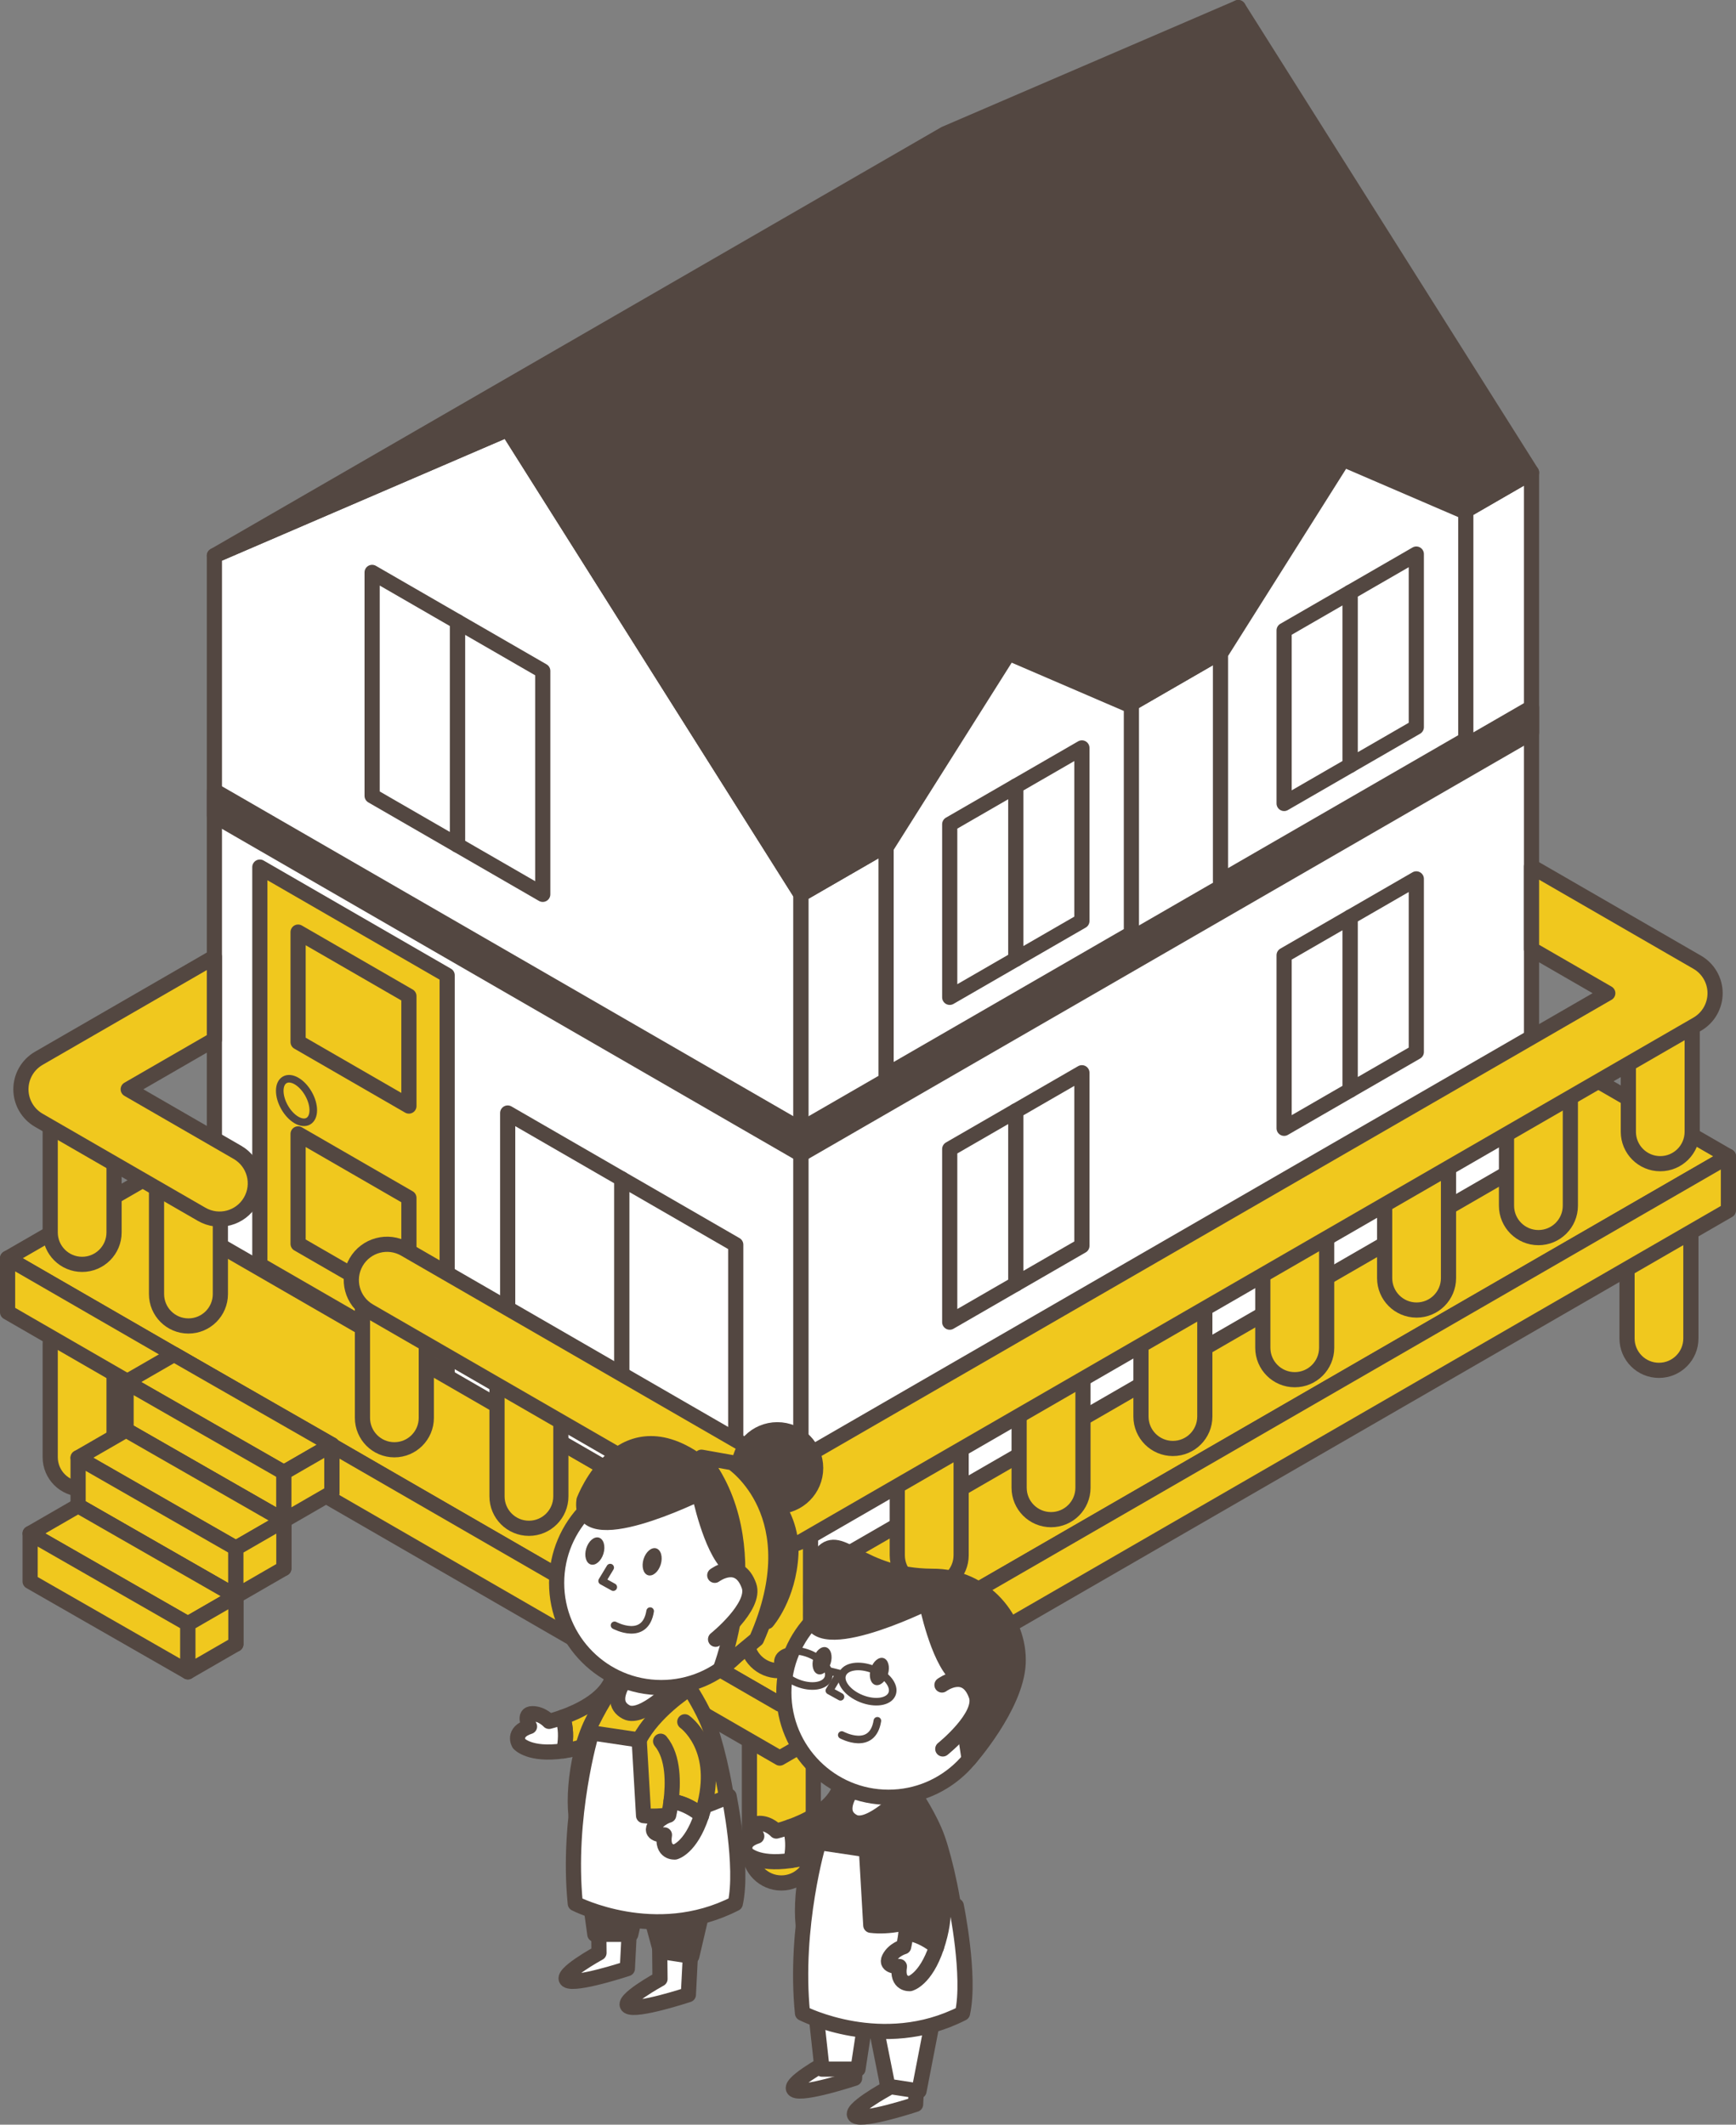 <?xml version="1.0" encoding="UTF-8"?><svg id="_レイヤー_2" xmlns="http://www.w3.org/2000/svg" width="228.82" height="280.034" viewBox="0 0 228.82 280.034"><rect x="0" y="0" width="228.82" height="280.034" fill="#808080" stroke="none"/><defs><style>.cls-1{stroke-miterlimit:10;}.cls-1,.cls-2,.cls-3,.cls-4,.cls-5,.cls-6{stroke:#534741;}.cls-1,.cls-3,.cls-5{fill:none;}.cls-7,.cls-2{fill:#534741;}.cls-2,.cls-3,.cls-4,.cls-5,.cls-6{stroke-linecap:round;stroke-linejoin:round;}.cls-2,.cls-3,.cls-4,.cls-6{stroke-width:2px;}.cls-4{fill:#f0c81e;}.cls-6{fill:#fff;}</style></defs><g id="_地図上建物"><path class="cls-4" d="m10.825,196.264c2.325,0,4.208-1.883,4.208-4.208v-14.935c0-2.325-1.883-4.208-4.208-4.208s-4.208,1.883-4.208,4.208v14.935c0,2.325,1.883,4.208,4.208,4.208Z"/><path class="cls-4" d="m102.99,248.176c2.325,0,4.208-1.883,4.208-4.208v-14.935c0-2.325-1.883-4.208-4.208-4.208s-4.208,1.883-4.208,4.208v14.935c0,2.325,1.883,4.208,4.208,4.208Z"/><path class="cls-4" d="m218.665,180.612c2.325,0,4.208-1.883,4.208-4.208v-14.935c0-2.325-1.883-4.208-4.208-4.208s-4.208,1.883-4.208,4.208v14.935c0,2.325,1.883,4.208,4.208,4.208Z"/><polygon class="cls-4" points="126.04 93.645 227.82 152.408 102.78 224.6 1 165.837 126.04 93.645"/><polygon class="cls-6" points="28.259 163.735 105.576 208.374 105.576 117.875 66.917 56.594 28.259 73.236 28.259 163.735"/><polygon class="cls-6" points="81.947 194.732 96.977 203.41 96.977 164.051 81.947 155.374 81.947 194.732"/><polygon class="cls-6" points="66.917 186.055 81.947 194.732 81.947 155.374 66.917 146.696 66.917 186.055"/><polygon class="cls-6" points="60.293 111.382 71.539 117.875 71.539 88.427 60.293 81.935 60.293 111.382"/><polygon class="cls-6" points="49.048 104.89 60.293 111.382 60.293 81.935 49.048 75.443 49.048 104.89"/><polygon class="cls-6" points="201.868 62.28 201.868 152.78 105.576 208.374 105.576 117.875 201.868 62.28"/><polygon class="cls-2" points="201.868 96.555 105.576 152.15 105.576 148.852 201.868 93.257 201.868 96.555"/><polygon class="cls-2" points="163.21 1 201.868 62.28 105.576 117.875 66.917 56.594 163.21 1"/><polygon class="cls-2" points="124.551 17.641 163.21 1 66.917 56.594 28.259 73.236 124.551 17.641"/><polygon class="cls-4" points="34.249 114.285 34.249 166.697 58.94 180.952 58.94 128.54 34.249 114.285"/><polygon class="cls-4" points="39.292 122.852 39.292 137.346 53.897 145.778 53.897 131.284 39.292 122.852"/><polygon class="cls-4" points="39.292 149.448 39.292 163.942 53.897 172.374 53.897 157.88 39.292 149.448"/><ellipse class="cls-1" cx="39.082" cy="145.049" rx="1.81" ry="3.136" transform="translate(-66.645 38.333) rotate(-29.654)"/><polygon class="cls-4" points="102.78 224.6 227.82 152.408 227.82 159.524 102.78 231.715 1 172.953 1 165.837 1 165.837 102.78 224.6"/><path class="cls-4" d="m102.627,220.197c2.325,0,4.208-1.883,4.208-4.208v-14.935c0-2.325-1.883-4.208-4.208-4.208s-4.208,1.883-4.208,4.208v14.935c0,2.325,1.883,4.208,4.208,4.208Z"/><path class="cls-4" d="m218.838,153.375c2.325,0,4.208-1.883,4.208-4.208v-14.935c0-2.325-1.883-4.208-4.208-4.208s-4.208,1.883-4.208,4.208v14.935c0,2.325,1.883,4.208,4.208,4.208Z"/><path class="cls-4" d="m202.778,163.119c2.325,0,4.208-1.883,4.208-4.208v-14.935c0-2.325-1.883-4.208-4.208-4.208s-4.208,1.883-4.208,4.208v14.935c0,2.325,1.883,4.208,4.208,4.208Z"/><path class="cls-4" d="m186.717,172.664c2.325,0,4.208-1.883,4.208-4.208v-14.935c0-2.325-1.883-4.208-4.208-4.208s-4.208,1.883-4.208,4.208v14.935c0,2.325,1.883,4.208,4.208,4.208Z"/><path class="cls-4" d="m170.657,181.845c2.325,0,4.208-1.883,4.208-4.208v-14.935c0-2.325-1.883-4.208-4.208-4.208s-4.208,1.883-4.208,4.208v14.935c0,2.325,1.883,4.208,4.208,4.208Z"/><path class="cls-4" d="m154.597,190.909c2.325,0,4.208-1.883,4.208-4.208v-14.935c0-2.325-1.883-4.208-4.208-4.208s-4.208,1.883-4.208,4.208v14.935c0,2.325,1.883,4.208,4.208,4.208Z"/><path class="cls-4" d="m138.537,200.292c2.325,0,4.208-1.883,4.208-4.208v-14.935c0-2.325-1.883-4.208-4.208-4.208s-4.208,1.883-4.208,4.208v14.935c0,2.325,1.883,4.208,4.208,4.208Z"/><path class="cls-4" d="m122.477,209.188c2.325,0,4.208-1.883,4.208-4.208v-14.935c0-2.325-1.883-4.208-4.208-4.208s-4.208,1.883-4.208,4.208v14.935c0,2.325,1.883,4.208,4.208,4.208Z"/><path class="cls-4" d="m86.32,210.994c2.325,0,4.208-1.883,4.208-4.208v-14.935c0-2.325-1.883-4.208-4.208-4.208s-4.208,1.883-4.208,4.208v14.935c0,2.325,1.883,4.208,4.208,4.208Z"/><path class="cls-4" d="m69.718,201.43c2.325,0,4.208-1.883,4.208-4.208v-14.935c0-2.325-1.883-4.208-4.208-4.208s-4.208,1.883-4.208,4.208v14.935c0,2.325,1.883,4.208,4.208,4.208Z"/><path class="cls-4" d="m51.983,191.081c2.325,0,4.208-1.883,4.208-4.208v-14.935c0-2.325-1.883-4.208-4.208-4.208s-4.208,1.883-4.208,4.208v14.935c0,2.325,1.883,4.208,4.208,4.208Z"/><path class="cls-4" d="m10.825,166.643c2.325,0,4.208-1.883,4.208-4.208v-14.935c0-2.325-1.883-4.208-4.208-4.208s-4.208,1.883-4.208,4.208v14.935c0,2.325,1.883,4.208,4.208,4.208Z"/><path class="cls-4" d="m24.839,174.764c2.325,0,4.208-1.883,4.208-4.208v-14.935c0-2.325-1.883-4.208-4.208-4.208s-4.208,1.883-4.208,4.208v14.935c0,2.325,1.883,4.208,4.208,4.208Z"/><path class="cls-4" d="m5.113,139.485l23.146-13.363v10.888s-11.359,6.558-11.359,6.558l14.397,8.313c2.255,1.302,3.028,4.185,1.726,6.44-1.301,2.254-4.183,3.027-6.44,1.726l-21.47-12.396c-1.459-.843-2.357-2.399-2.357-4.083,0-1.684.899-3.24,2.357-4.083Z"/><path class="cls-4" d="m53.377,164.629l50.067,28.906,108.476-62.63-10.052-5.804v-10.888s21.839,12.609,21.839,12.609c1.459.843,2.357,2.399,2.357,4.083,0,1.684-.899,3.24-2.357,4.083l-117.905,68.074c-.729.421-1.543.632-2.357.632s-1.628-.211-2.357-.632l-52.425-30.267c-2.255-1.302-3.028-4.185-1.726-6.44,1.301-2.255,4.186-3.031,6.44-1.726Z"/><polygon class="cls-2" points="28.259 104.213 105.576 148.852 105.576 152.15 28.259 107.511 28.259 104.213"/><polygon class="cls-6" points="149.128 123.032 116.795 141.7 116.795 111.712 132.961 86.085 149.128 93.044 149.128 123.032"/><polygon class="cls-6" points="133.893 126.419 125.181 131.449 125.181 108.636 133.893 103.606 133.893 126.419"/><polygon class="cls-6" points="142.605 121.389 133.893 126.419 133.893 103.606 142.605 98.576 142.605 121.389"/><polygon class="cls-6" points="193.205 97.481 160.872 116.149 160.872 86.162 177.038 60.534 193.205 67.494 193.205 97.481"/><polygon class="cls-6" points="177.97 100.869 169.258 105.898 169.258 83.085 177.97 78.055 177.97 100.869"/><polygon class="cls-6" points="186.682 95.839 177.97 100.869 177.97 78.055 186.682 73.026 186.682 95.839"/><polygon class="cls-6" points="133.893 169.231 125.181 174.261 125.181 151.448 133.893 146.418 133.893 169.231"/><polygon class="cls-6" points="142.605 164.201 133.893 169.231 133.893 146.418 142.605 141.388 142.605 164.201"/><polygon class="cls-6" points="177.97 143.68 169.258 148.71 169.258 125.897 177.97 120.867 177.97 143.68"/><polygon class="cls-6" points="186.682 138.651 177.97 143.68 177.97 120.867 186.682 115.837 186.682 138.651"/><polygon class="cls-4" points="22.944 184.831 22.944 178.507 43.739 190.422 43.739 196.746 22.944 184.831"/><polygon class="cls-4" points="16.619 182.158 22.944 178.507 43.739 190.422 37.415 194.073 16.619 182.158"/><polygon class="cls-4" points="16.619 188.483 16.619 182.158 37.415 194.073 37.415 200.398 16.619 188.483"/><polygon class="cls-4" points="37.415 194.073 37.415 200.398 43.739 196.746 43.739 190.421 37.415 194.073"/><polygon class="cls-4" points="16.619 194.807 16.619 188.483 37.415 200.398 37.415 206.722 16.619 194.807"/><polygon class="cls-4" points="10.294 192.134 16.619 188.483 37.415 200.398 31.09 204.049 10.294 192.134"/><polygon class="cls-4" points="10.294 198.459 10.294 192.134 31.09 204.049 31.09 210.374 10.294 198.459"/><polygon class="cls-4" points="31.09 204.049 31.09 210.374 37.415 206.722 37.415 200.398 31.09 204.049"/><polygon class="cls-4" points="10.295 204.784 10.295 198.459 31.09 210.374 31.09 216.699 10.295 204.784"/><polygon class="cls-4" points="3.97 202.111 10.295 198.459 31.09 210.374 24.765 214.026 3.97 202.111"/><polygon class="cls-4" points="3.97 208.435 3.97 202.111 24.765 214.026 24.765 220.35 3.97 208.435"/><polygon class="cls-4" points="24.765 214.026 24.765 220.35 31.09 216.699 31.09 210.374 24.765 214.026"/><circle class="cls-2" cx="102.458" cy="193.492" r="5.051"/><path class="cls-6" d="m91.184,254.149l-.451,8.752s-6.832,2.256-7.927,1.534,4.189-3.609,4.189-3.609l-.075-7.218"/><path class="cls-6" d="m83.142,250.715l-.451,8.752s-6.832,2.256-7.927,1.534,4.189-3.609,4.189-3.609l-.075-7.218"/><polygon class="cls-2" points="76.598 241.765 78.405 254.949 83.142 254.949 84.647 248.357 87.073 257.204 91.184 257.836 94.938 241.765 76.598 241.765"/><path class="cls-4" d="m84.313,223.223s-.812,5.481-8.421,7.241c-.586.135-1.118.229-1.622.302.086-.277.156-.576.198-.91.176-1.397.019-2.555-.315-3.527,2.074-.743,5.354-2.272,6.438-4.797"/><path class="cls-6" d="m68.411,229.809s-.951-1.511,1.385-2.256c0,0-.912-1.692.374-1.692s2.203,1.016,2.203,1.016c0,0,.741-.178,1.78-.55.334.973.491,2.131.315,3.527-.042.334-.112.633-.198.91-4.502.653-5.859-.956-5.859-.956Z"/><path class="cls-4" d="m90.615,222.114s2.029,2.977,3.011,5.752,2.471,9.23,2.471,12.884c-1.959,3.246-17.429,4.261-19.498,1.015-1.346-2.112-.966-9.929,1.43-14.779,2.842-5.752,5.481-7.85,5.481-7.85"/><path class="cls-6" d="m89.156,222.047s-4.458,4.722-6.602,3.612c-3.136-1.624,1.189-5.984,1.189-5.984l5.413,2.372Z"/><circle class="cls-6" cx="87.161" cy="208.63" r="13.793"/><ellipse class="cls-7" cx="78.405" cy="204.431" rx="1.85" ry="1.185" transform="translate(-140.017 219.631) rotate(-72.998)"/><ellipse class="cls-7" cx="85.957" cy="205.849" rx="1.85" ry="1.185" transform="translate(-136.029 227.857) rotate(-72.998)"/><path class="cls-5" d="m81.002,214.22s4.035,2.192,4.694-1.874"/><path class="cls-2" d="m76.978,197.742s4.945-13.259,15.932-4.443c6.985-.064,11.63,5.868,11.337,11.523-.293,5.655-3.14,8.904-3.14,8.904l-4.884,1.067-.108-8.428c-2.485-2.287-3.949-9.546-3.949-9.546,0,0-16.164,7.994-15.188.924Z"/><polyline class="cls-5" points="80.429 206.61 79.366 208.37 80.835 209.182"/><path class="cls-6" d="m84.251,229.327l-6.281-.935s-3.294,11.038-2.143,22.497c0,0,10.534,5.414,21.091,0,1.083-4.872-.822-14.165-.822-14.165,0,0-6.541,3.166-11.268,2.576l-.577-9.972Z"/><path class="cls-4" d="m90.262,226.933s4.525,3.197,2.664,10.782c-.143.584-.3,1.101-.462,1.584-.208-.202-.444-.399-.723-.587-1.167-.787-2.272-1.169-3.29-1.31.272-2.186.388-5.803-1.377-7.91"/><path class="cls-6" d="m88.966,244.097s-1.778.167-1.388-2.254c0,0-1.921.051-1.341-1.097s1.901-1.508,1.901-1.508c0,0,.175-.742.312-1.836,1.018.141,2.123.523,3.29,1.31.279.188.515.385.723.587-1.448,4.313-3.497,4.798-3.497,4.798Z"/><path class="cls-3" d="m90.598,222.751s-4.362,2.786-6.347,6.576"/><path class="cls-4" d="m96.526,192.783s10.407,6.857,3.189,23.272l-4.777,3.963s6.569-16.721-2.475-27.957l4.062.722Z"/><path class="cls-6" d="m94.319,216.055s5.378-4.316,4.403-7.049c-1.342-3.762-4.511-1.379-4.511-1.379"/><path class="cls-6" d="m121.134,268.605l-.451,8.752s-6.832,2.256-7.927,1.534,4.189-3.609,4.189-3.609l-.075-7.218"/><path class="cls-6" d="m113.091,265.171l-.451,8.752s-6.832,2.256-7.927,1.534,4.189-3.609,4.189-3.609l-.075-7.218"/><polygon class="cls-6" points="106.548 256.221 108.354 272.712 113.091 272.712 114.597 262.813 117.023 274.967 121.134 275.599 124.888 256.221 106.548 256.221"/><path class="cls-2" d="m114.263,237.679s-.812,5.481-8.421,7.241c-.586.135-1.118.229-1.622.302.086-.277.156-.576.198-.91.176-1.397.019-2.555-.315-3.527,2.074-.743,5.354-2.272,6.438-4.797"/><path class="cls-6" d="m98.361,244.265s-.951-1.511,1.385-2.256c0,0-.912-1.692.374-1.692s2.203,1.016,2.203,1.016c0,0,.741-.178,1.78-.55.334.973.491,2.131.315,3.527-.042.334-.112.633-.198.91-4.502.653-5.859-.956-5.859-.956Z"/><path class="cls-2" d="m120.564,236.57s2.029,2.977,3.011,5.752,2.471,9.23,2.471,12.884c-1.959,3.246-17.429,4.261-19.498,1.015-1.346-2.112-.966-9.929,1.43-14.779,2.842-5.752,5.481-7.85,5.481-7.85"/><path class="cls-6" d="m119.106,236.503s-4.458,4.722-6.602,3.612c-3.136-1.624,1.189-5.984,1.189-5.984l5.413,2.372Z"/><circle class="cls-6" cx="117.111" cy="223.086" r="13.793"/><ellipse class="cls-7" cx="108.354" cy="218.887" rx="1.85" ry="1.185" transform="translate(-132.649 258.5) rotate(-72.998)"/><ellipse class="cls-7" cx="115.907" cy="220.305" rx="1.85" ry="1.185" transform="translate(-128.661 266.727) rotate(-72.998)"/><path class="cls-5" d="m110.952,228.676s4.035,2.192,4.694-1.874"/><path class="cls-2" d="m106.928,212.198s-.461-5.415,1.427-7.498c2.534-2.798,4.945,3,14.505,3.055,6.985-.064,11.63,5.868,11.337,11.523-.293,5.655-6.455,12.6-6.455,12.6l-1.676-11.057c-2.485-2.287-3.949-9.546-3.949-9.546,0,0-16.164,7.994-15.188.924Z"/><polyline class="cls-5" points="110.379 221.066 109.316 222.826 110.785 223.638"/><path class="cls-6" d="m114.201,243.783l-6.281-.935s-3.294,11.038-2.143,22.497c0,0,10.534,5.414,21.091,0,1.083-4.872-.822-14.165-.822-14.165,0,0-6.541,3.166-11.268,2.576l-.577-9.972Z"/><path class="cls-2" d="m121.232,244.276s4.525,3.197,2.664,10.782c-.143.584-.3,1.101-.462,1.584-.208-.202-.444-.399-.723-.587-1.167-.787-2.272-1.169-3.29-1.31.272-2.186.388-5.803-1.377-7.91"/><path class="cls-6" d="m119.937,261.44s-1.778.167-1.388-2.254c0,0-1.921.051-1.341-1.097s1.901-1.508,1.901-1.508c0,0,.175-.742.312-1.836,1.018.141,2.123.523,3.29,1.31.279.188.515.385.723.587-1.448,4.313-3.497,4.798-3.497,4.798Z"/><path class="cls-3" d="m120.548,237.207s-4.362,2.786-6.347,6.576"/><path class="cls-6" d="m124.268,230.511s5.378-4.316,4.403-7.049c-1.342-3.762-4.511-1.379-4.511-1.379"/><ellipse class="cls-5" cx="114.308" cy="221.959" rx="2.071" ry="3.52" transform="translate(-134.17 246.265) rotate(-68.338)"/><ellipse class="cls-5" cx="105.889" cy="219.892" rx="2.071" ry="3.52" transform="translate(-137.56 237.136) rotate(-68.338)"/><line class="cls-5" x1="110.947" y1="220.649" x2="109.16" y2="220.21"/></g></svg>
